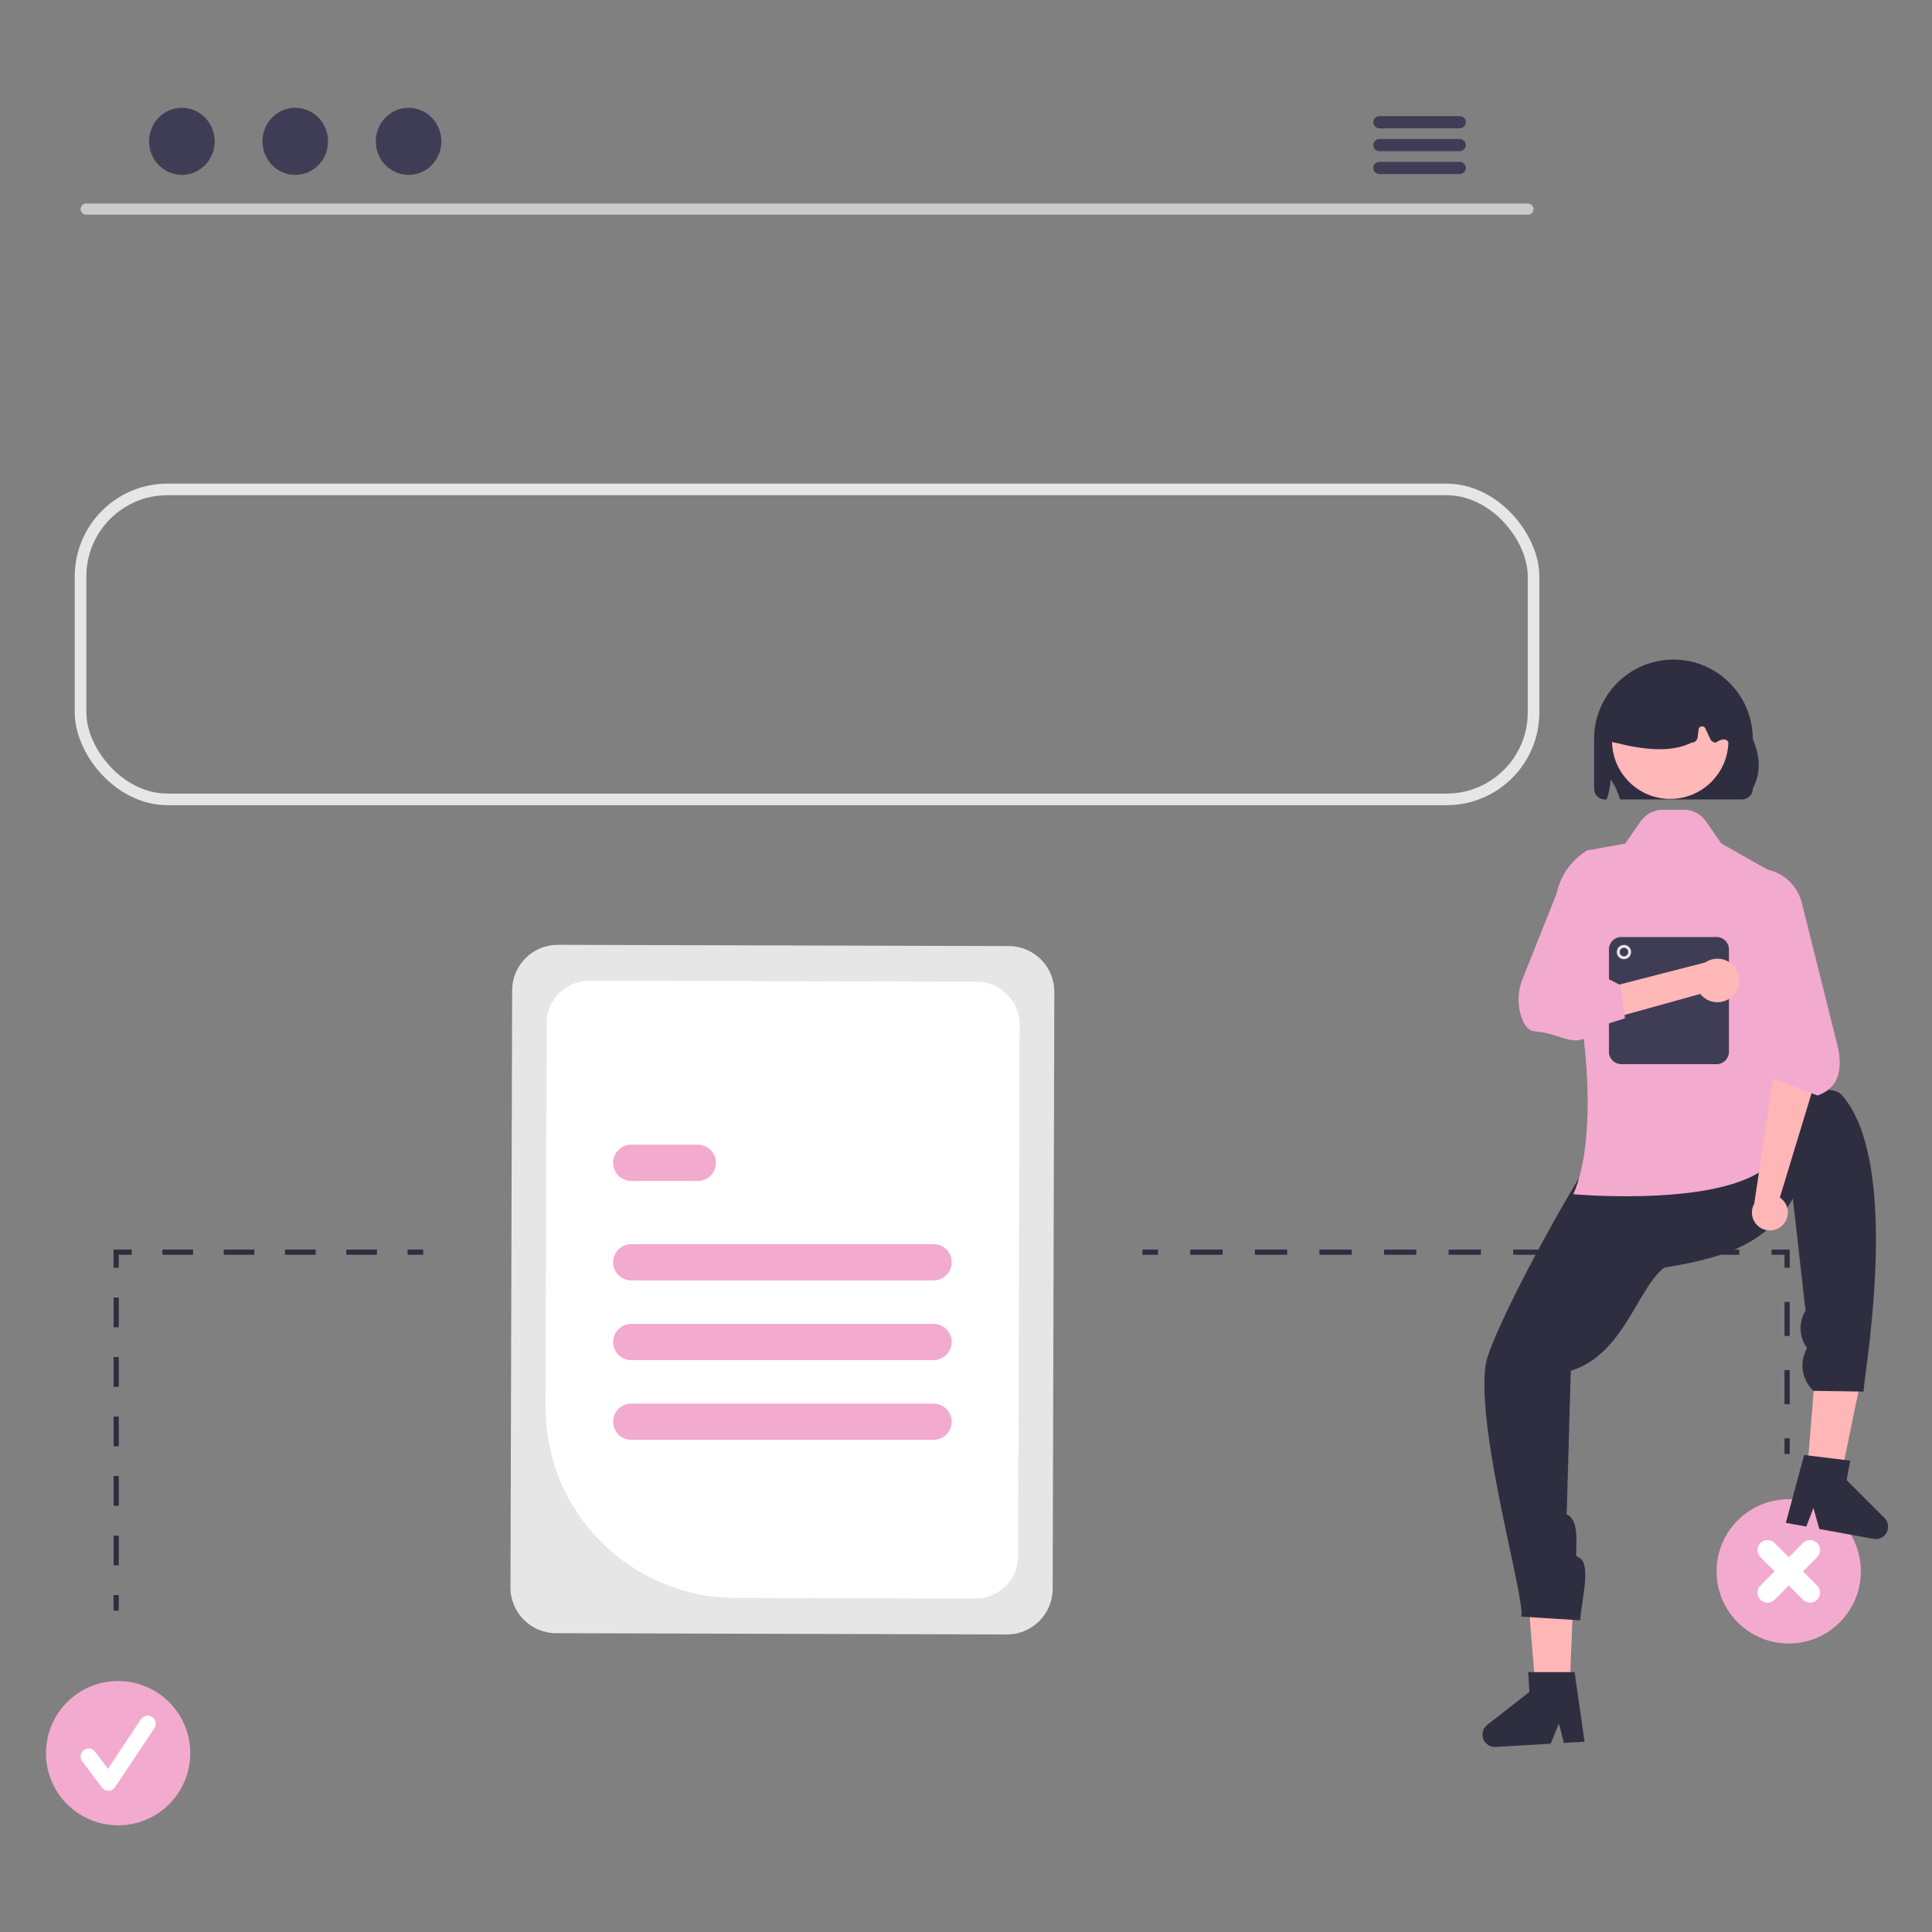<?xml version="1.0" encoding="UTF-8"?>
<svg id="Layer_1" data-name="Layer 1" xmlns="http://www.w3.org/2000/svg" width="500" height="500" viewBox="0 0 500 500">
  <rect x="0" y="0" width="500" height="500" fill="#808080" stroke="none"/>
  <defs>
    <style>
      .cls-1 {
        fill: #3f3d56;
      }

      .cls-1, .cls-2, .cls-3, .cls-4, .cls-5, .cls-6, .cls-7, .cls-8 {
        stroke-width: 0px;
      }

      .cls-2 {
        fill: #ffb8b8;
      }

      .cls-3 {
        fill: #2f2e41;
      }

      .cls-4 {
        fill: #cacaca;
      }

      .cls-5 {
        fill: #e6e6e6;
      }

      .cls-9 {
        fill: none;
        stroke: #e6e6e6;
        stroke-miterlimit: 10;
        stroke-width: 3px;
      }

      .cls-6 {
        fill: #f3aacf;
      }

      .cls-7 {
        fill: #ffb6b6;
      }

      .cls-8 {
        fill: #fff;
      }
    </style>
  </defs>
  <path class="cls-4" d="M395.46,55.56H22.27c-.8-.02-1.44-.68-1.42-1.48.02-.78.64-1.4,1.42-1.42h373.19c.8.02,1.44.68,1.42,1.48-.02.78-.64,1.4-1.42,1.42Z"/>
  <ellipse class="cls-1" cx="47.07" cy="36.58" rx="8.49" ry="8.68"/>
  <ellipse class="cls-1" cx="76.41" cy="36.58" rx="8.49" ry="8.68"/>
  <ellipse class="cls-1" cx="105.74" cy="36.58" rx="8.49" ry="8.68"/>
  <path class="cls-1" d="M377.8,30.05h-20.84c-.87.02-1.56.74-1.55,1.61.02.85.7,1.53,1.55,1.55h20.84c.87-.02,1.56-.74,1.55-1.61-.02-.85-.7-1.53-1.55-1.55Z"/>
  <path class="cls-1" d="M377.8,35.97h-20.84c-.87.02-1.56.74-1.55,1.61.02.85.7,1.53,1.55,1.55h20.84c.87-.02,1.56-.74,1.55-1.61-.02-.85-.7-1.53-1.55-1.55Z"/>
  <path class="cls-1" d="M377.8,41.89h-20.84c-.87.02-1.56.74-1.55,1.61.02.85.7,1.53,1.55,1.55h20.84c.87-.02,1.56-.74,1.55-1.61-.02-.85-.7-1.53-1.55-1.55Z"/>
  <path class="cls-5" d="M132.11,410.84l.43-154.55c.03-6.51,5.32-11.78,11.83-11.77l116.72.32c6.51.03,11.78,5.32,11.77,11.83l-.43,154.55c-.03,6.51-5.32,11.78-11.83,11.77l-116.72-.32c-6.51-.03-11.78-5.32-11.77-11.83Z"/>
  <path class="cls-8" d="M141.19,364.18l.28-99.36c.02-6.1,4.98-11.03,11.08-11.02l100.31.28c6.1.02,11.03,4.98,11.02,11.08l-.38,137.53c-.02,6.1-4.98,11.03-11.08,11.02l-62.14-.17c-27.17-.11-49.13-22.19-49.08-49.36Z"/>
  <path class="cls-6" d="M241.59,331.37h-78.22c-2.59,0-4.69-2.11-4.69-4.7,0-2.59,2.1-4.68,4.69-4.69h78.22c2.59,0,4.7,2.09,4.7,4.69,0,2.59-2.09,4.7-4.69,4.7h-.01Z"/>
  <path class="cls-6" d="M180.58,305.63h-17.21c-2.59,0-4.7-2.09-4.7-4.69,0-2.59,2.09-4.7,4.69-4.7h17.22c2.59,0,4.7,2.09,4.7,4.69,0,2.59-2.09,4.7-4.69,4.7h-.01Z"/>
  <path class="cls-6" d="M241.59,372.63h-78.22c-2.59,0-4.69-2.1-4.69-4.69s2.1-4.69,4.69-4.69h78.22c2.59,0,4.69,2.1,4.69,4.69s-2.1,4.69-4.69,4.69h0Z"/>
  <path class="cls-6" d="M241.59,352h-78.22c-2.59,0-4.69-2.11-4.69-4.7,0-2.59,2.1-4.68,4.69-4.69h78.22c2.59,0,4.7,2.09,4.7,4.69,0,2.59-2.09,4.7-4.69,4.7h-.01Z"/>
  <circle class="cls-6" cx="30.57" cy="453.72" r="18.67"/>
  <path class="cls-8" d="M28.02,463.44c-.65,0-1.27-.31-1.66-.83l-5.09-6.79c-.69-.92-.5-2.22.42-2.91.92-.69,2.22-.5,2.91.42h0l3.33,4.44,8.56-12.84c.64-.95,1.93-1.21,2.88-.58s1.21,1.93.58,2.88h0l-10.19,15.28c-.37.56-1,.91-1.67.92-.02,0-.04,0-.06,0Z"/>
  <rect class="cls-3" x="29.39" y="412.81" width="1.34" height="4.03"/>
  <path class="cls-3" d="M30.74,405.1h-1.34v-7.7h1.34v7.7ZM30.74,389.7h-1.34v-7.7h1.34v7.7ZM30.74,374.3h-1.34v-7.7h1.34v7.7ZM30.74,358.9h-1.34v-7.7h1.34v7.7ZM30.74,343.5h-1.34v-7.7h1.34v7.7Z"/>
  <polygon class="cls-3" points="30.74 328.09 29.39 328.09 29.39 323.39 34.1 323.39 34.1 324.73 30.74 324.73 30.74 328.09"/>
  <path class="cls-3" d="M97.56,324.73h-7.93v-1.34h7.93v1.34ZM81.69,324.73h-7.93v-1.34h7.93v1.34ZM65.83,324.73h-7.93v-1.34h7.93v1.34ZM49.96,324.73h-7.93v-1.34h7.93v1.34Z"/>
  <rect class="cls-3" x="105.49" y="323.39" width="4.03" height="1.34"/>
  <rect class="cls-3" x="461.83" y="372.24" width="1.34" height="4.03"/>
  <path class="cls-3" d="M463.17,363.41h-1.34v-8.83h1.34v8.83ZM463.17,345.75h-1.34v-8.83h1.34v8.83Z"/>
  <polygon class="cls-3" points="463.17 328.09 461.83 328.09 461.83 324.73 458.47 324.73 458.47 323.39 463.17 323.39 463.17 328.09"/>
  <path class="cls-3" d="M450.11,324.73h-8.36v-1.34h8.36v1.34ZM433.4,324.73h-8.36v-1.34h8.36v1.34ZM416.68,324.73h-8.36v-1.34h8.36v1.34ZM399.97,324.73h-8.36v-1.34h8.36v1.34ZM383.26,324.73h-8.36v-1.34h8.36v1.34ZM366.54,324.73h-8.36v-1.34h8.36v1.34ZM349.83,324.73h-8.36v-1.34h8.36v1.34ZM333.12,324.73h-8.36v-1.34h8.36v1.34ZM316.4,324.73h-8.36v-1.34h8.36v1.34Z"/>
  <rect class="cls-3" x="295.66" y="323.39" width="4.03" height="1.34"/>
  <circle class="cls-6" cx="462.92" cy="406.67" r="18.67"/>
  <path class="cls-8" d="M466.6,406.67l3.67-3.67c1.01-1.01,1.01-2.66,0-3.67s-2.66-1.01-3.67,0l-3.67,3.67-3.67-3.67c-1.01-1.01-2.66-1.01-3.67,0s-1.01,2.66,0,3.67l3.67,3.67-3.67,3.67c-1.02,1.01-1.02,2.66,0,3.67s2.66,1.02,3.67,0h0s3.67-3.68,3.67-3.68l3.67,3.67c1.01,1.02,2.66,1.02,3.67,0s1.02-2.66,0-3.67h0s-3.67-3.68-3.67-3.68Z"/>
  <polygon class="cls-3" points="410.53 294.94 414.56 318.88 452.88 298.3 410.53 294.94"/>
  <polygon class="cls-7" points="405.95 443.79 397.92 443.46 395.37 412.35 407.21 412.83 405.95 443.79"/>
  <path class="cls-3" d="M406.5,354.76c14.56-4.44,17.55-23.42,25.54-27.56-.02-10.02.38-41.11-9.62-40.51-5.57.33-36.62,57.16-37.95,66.57-2.47,17.47,10.71,62.05,9.18,65.11l15.31.97.09-1.2c.24-3.27,2.68-13.12-.1-14.85l-1.05-.66h0c0-3.4.75-9.19-2.31-10.66h0c-.15-.07-.22-.26-.14-.41,0,0,0-.02.02-.03l1.05-36.77Z"/>
  <path class="cls-3" d="M410.09,450.75l-5.37.32-1.26-5.01-2.16,5.21-14.24.84c-1.77.1-3.28-1.24-3.39-3.01-.06-1.05.4-2.07,1.23-2.71l10.91-8.52-.3-5.12h12s2.57,18.01,2.57,18.01Z"/>
  <polygon class="cls-7" points="467.13 387.71 475.14 388.36 481.45 357.79 469.63 356.83 467.13 387.71"/>
  <path class="cls-3" d="M463.99,310.23c-7.18,12.62-20.03,15.63-33.35,17.84-5.79-8.18-14.62-19.59-6.12-24.9,4.73-2.96,45.75-26.91,52.09-19.82,16.53,18.52,4.74,78.11,5.75,76.79l-13.1-.19-.77-.93c-2.09-2.52-2.61-6-1.34-9.02l.48-1.15h0c-1.98-2.76-2.19-6.42-.54-9.39l.17-.3-3.26-28.93Z"/>
  <path class="cls-3" d="M466.92,376.56l11.91,1.45-.92,5.05,9.79,9.78c1.25,1.25,1.25,3.28,0,4.53-.74.75-1.81,1.08-2.84.89l-14.03-2.56-1.51-5.44-1.86,4.82-5.29-.97,4.74-17.56Z"/>
  <path class="cls-6" d="M435.8,209.57h-5.5c-2.28,0-4.41,1.12-5.71,2.99l-3.98,5.75-9.91,1.8c-7.1,4.39-10.09,13.2-7.11,21.01,7.02,18.35,10.4,52.74,3.58,67.94,0,0,41.37,3.75,51.76-8.74s2.02-73.27,2.02-73.27l-15.46-8.74-3.98-5.75c-1.3-1.87-3.43-2.99-5.71-2.99Z"/>
  <path class="cls-7" d="M461.43,316.97c1.76-1.85,1.68-4.78-.17-6.53-.2-.19-.41-.36-.64-.51l9.06-29.78-10.08-6.05-5.6,37.4c-1.27,2.23-.49,5.07,1.74,6.33,1.87,1.06,4.22.7,5.69-.86h0Z"/>
  <path class="cls-6" d="M470.35,283.51l-12.1-4.71.52-6.04-14.38-31.47c-2.67-5.85-.1-12.76,5.76-15.44.65-.3,1.32-.53,2.02-.71h0c6.24-1.55,12.56,2.24,14.13,8.48l9.45,37.81c1.09,5.87-.14,10.25-5.39,12.08Z"/>
  <path class="cls-3" d="M453.62,191.25c0-11.34-9.18-20.54-20.52-20.55-11.34,0-20.54,9.18-20.55,20.52v12.91c0,1.52,1.23,2.75,2.76,2.76h.5c.58-1.67.94-3.41,1.06-5.17,1.06,1.59,1.87,3.33,2.39,5.17h31.6c1.52,0,2.76-1.23,2.76-2.76,1.66-3.39,2.41-7.27,0-12.87Z"/>
  <circle class="cls-2" cx="432.25" cy="191.7" r="15.06"/>
  <path class="cls-3" d="M416.78,191.64c-.29-.34-.42-.78-.36-1.22l1.78-12.42c.07-.51.4-.96.87-1.18,9.1-4.26,18.33-4.27,27.44-.02.49.23.82.71.88,1.25l1.86,9.75c.04.43-.1.86-.39,1.18-.29.32-.69,7.32-1.13,7.32.36-4.17-.52-6.17-3.7-4.13-.59,0-1.14-.35-1.39-.88l-1.3-2.79c-.21-.46-.76-.66-1.22-.44-.29.13-.48.41-.52.72l-.26,2.06c-.1.77-.75,1.34-1.52,1.34-5.32,2.64-12.3,1.93-19.88,0-.44,0-.87-.19-1.16-.53Z"/>
  <path class="cls-1" d="M444.26,275.4h-24.68c-1.76,0-3.19-1.43-3.19-3.19v-26.52c0-1.76,1.43-3.19,3.19-3.19h24.68c1.76,0,3.19,1.43,3.19,3.19v26.52c0,1.76-1.43,3.19-3.19,3.19Z"/>
  <circle class="cls-5" cx="420.28" cy="246.39" r="1.85"/>
  <circle class="cls-1" cx="420.28" cy="246.39" r="1.11"/>
  <path class="cls-2" d="M448.64,257.53c-2.07,2.3-5.62,2.49-7.92.42-.25-.22-.47-.46-.67-.72l-22.12,6.13-3.36-7.39,26.75-6.89c2.58-1.75,6.08-1.07,7.83,1.51,1.46,2.16,1.25,5.03-.5,6.96Z"/>
  <path class="cls-6" d="M420.55,263.53l-6.21,1.98c-6.75,7.13-9.14,1.96-17.1,1.42-1.5-.1-2.67-1.33-3.48-3.65-1.11-3.27-1-6.82.31-10.01l11.05-27.7,4.63-3.79,6.46,7.74-4.96,21.28,8.14,4.15,1.16,8.58Z"/>
  <rect class="cls-9" x="20.85" y="126.66" width="376.03" height="80.22" rx="22.5" ry="22.5"/>
</svg>